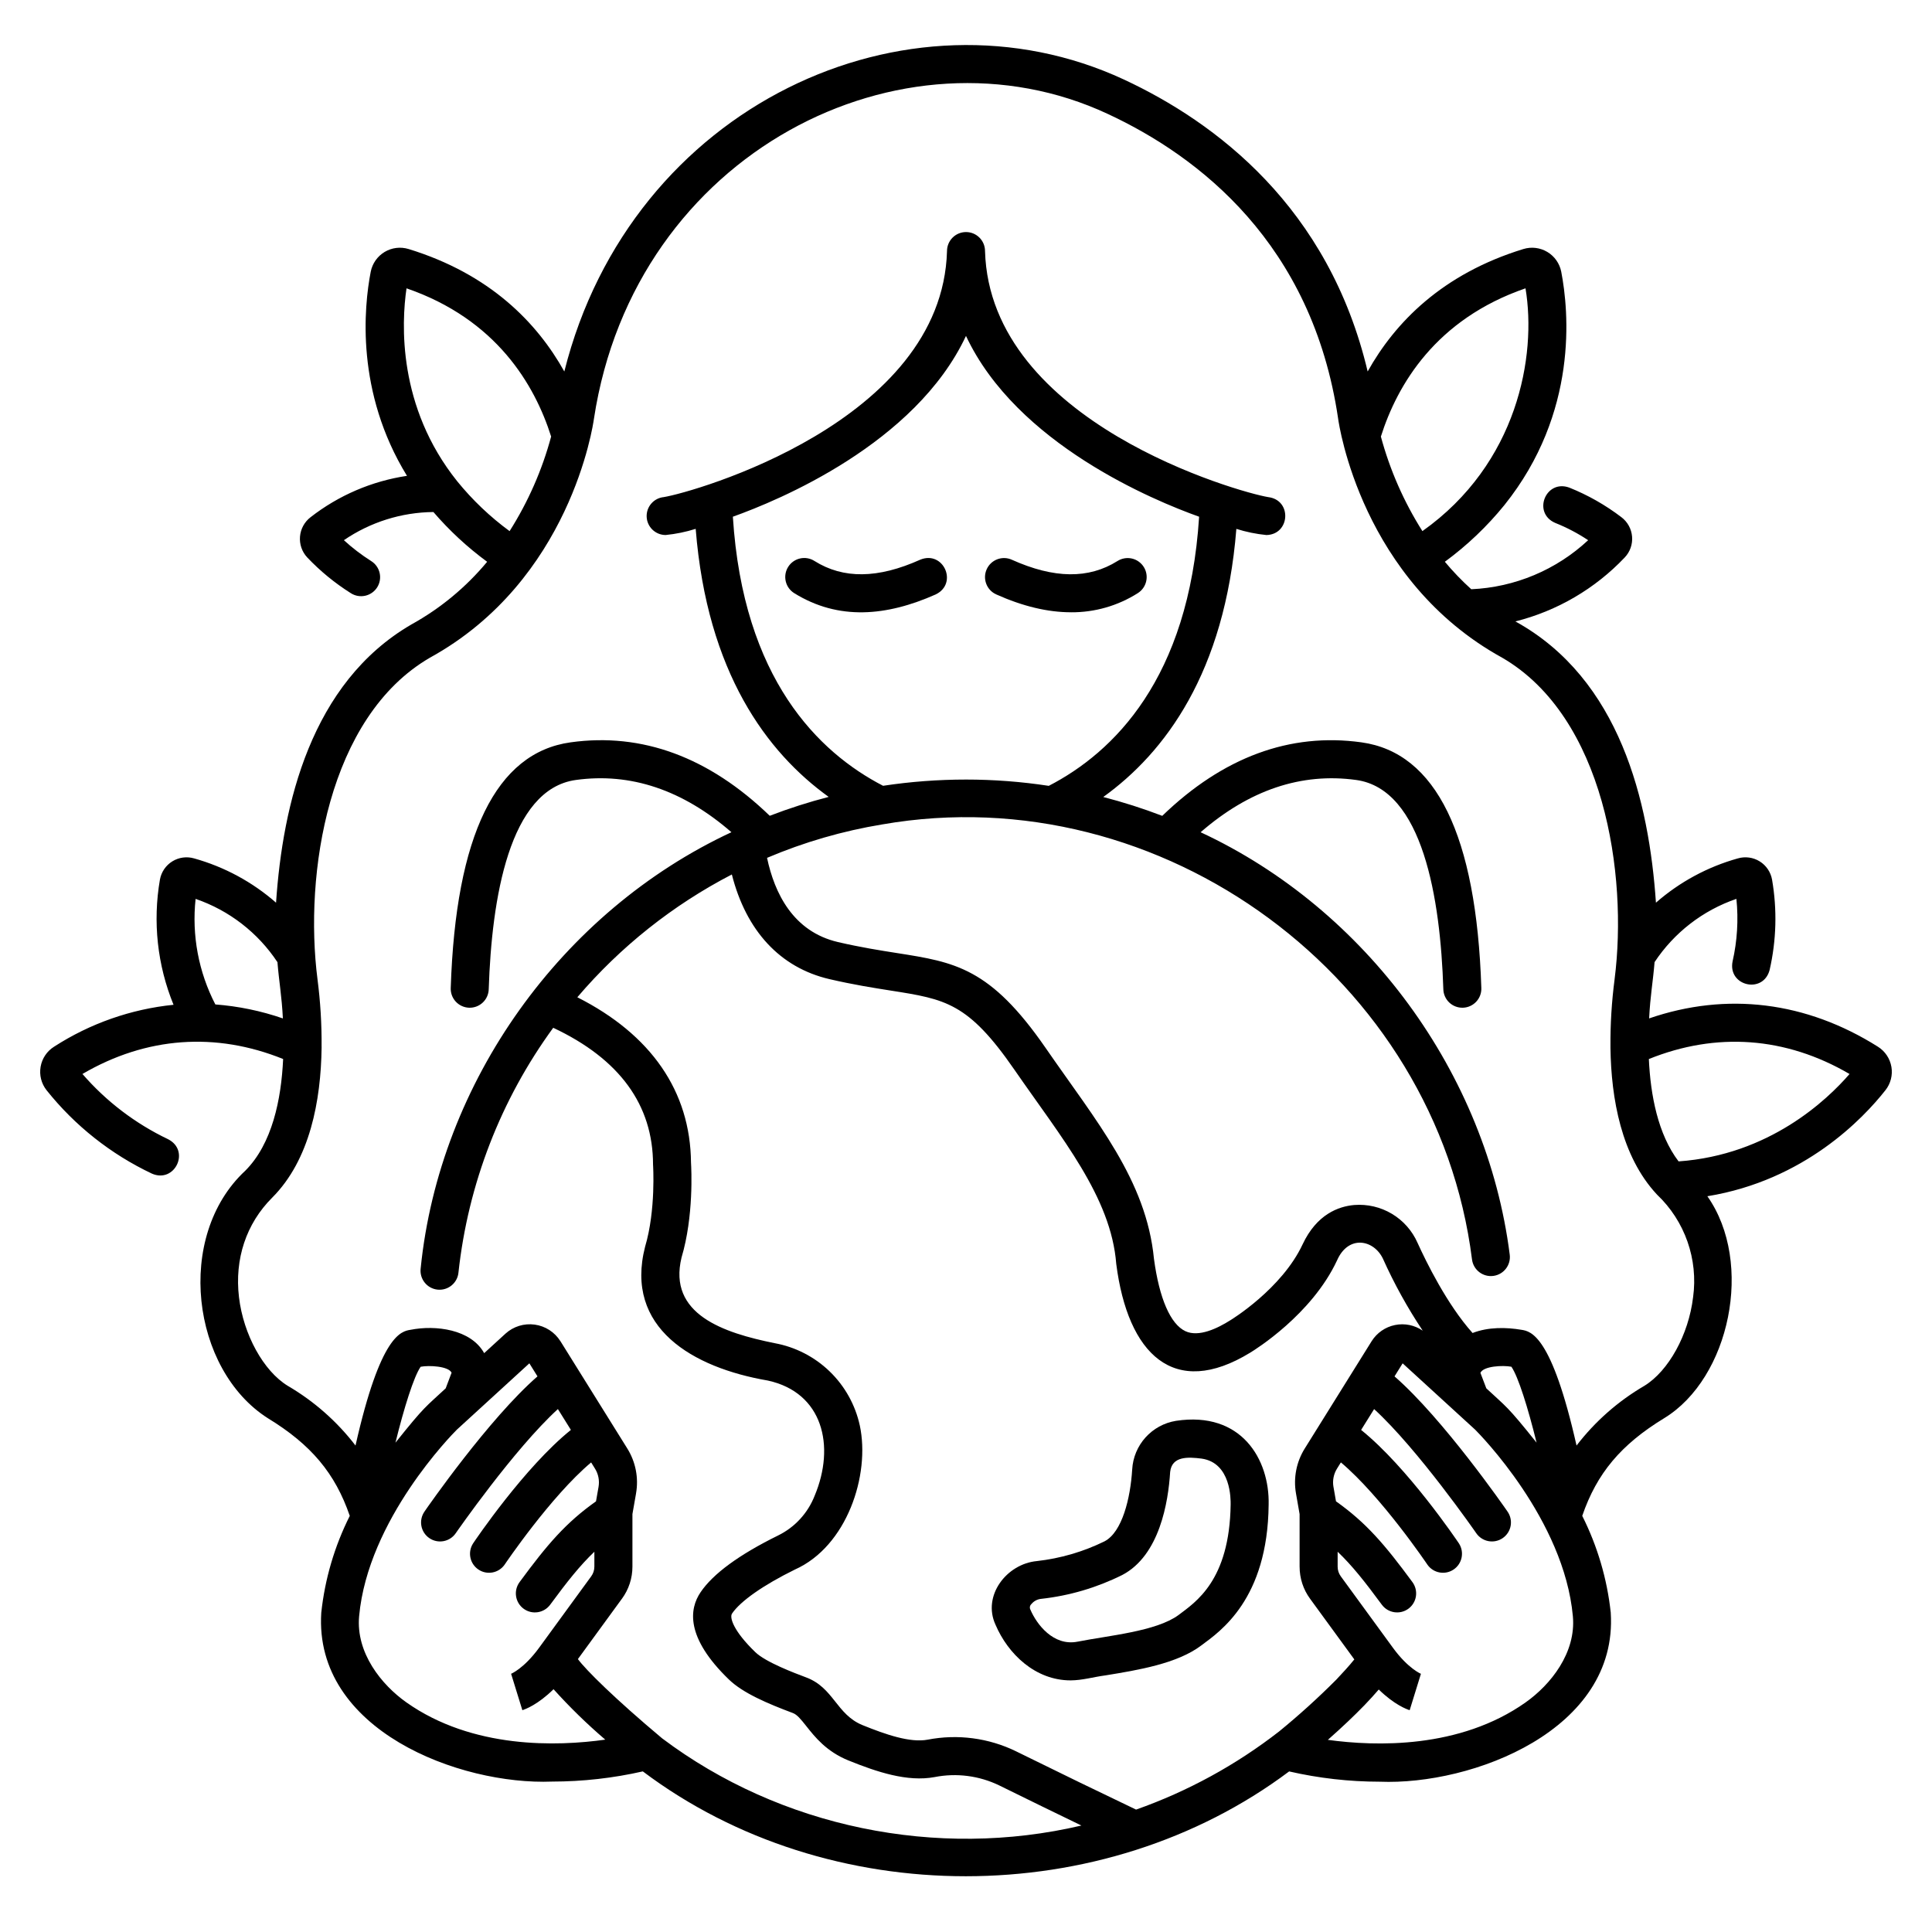 <?xml version="1.0" encoding="UTF-8"?>
<!-- Uploaded to: SVG Repo, www.svgrepo.com, Generator: SVG Repo Mixer Tools -->
<svg fill="#000000" width="800px" height="800px" version="1.1" viewBox="144 144 512 512" xmlns="http://www.w3.org/2000/svg">
 <g>
  <path d="m645.24 426.72c-0.379-2.207-1.68-4.144-3.574-5.332-19.016-11.984-40.051-14.574-60.629-7.5 0.301-6.027 1.008-9.617 1.441-14.906l-0.004-0.004c5.18-7.828 12.809-13.727 21.691-16.77 0.566 5.547 0.223 11.148-1.016 16.586-1.297 6.504 8.105 8.727 9.82 2.258v-0.004c1.797-7.856 2.016-15.992 0.645-23.934-0.355-2.004-1.547-3.766-3.277-4.84-1.73-1.074-3.836-1.359-5.789-0.789-8.023 2.238-15.441 6.25-21.707 11.734-1.824-26.754-9.5-59.246-37.246-74.535 11.078-2.785 21.137-8.672 28.992-16.969 1.398-1.48 2.102-3.488 1.93-5.519-0.168-2.031-1.191-3.894-2.816-5.125-4.238-3.234-8.895-5.879-13.844-7.859-6.266-2.246-9.816 6.738-3.695 9.371 3.055 1.215 5.977 2.75 8.715 4.574-8.453 7.879-19.434 12.488-30.977 12.996-2.5-2.262-4.84-4.695-7-7.281 5.883-4.309 11.188-9.359 15.785-15.023 19.641-24.5 17.078-51.398 15.062-61.832v-0.004c-0.43-2.188-1.766-4.094-3.676-5.238-1.914-1.148-4.223-1.434-6.356-0.781-21.562 6.613-34.047 19.52-41.27 32.453-10.305-43.555-40.266-66.043-64.582-77.367-57.371-26.676-130.61 6.766-148.31 77.371-7.223-12.934-19.707-25.836-41.27-32.457-2.137-0.652-4.449-0.371-6.363 0.781-1.914 1.152-3.25 3.062-3.676 5.258-1.801 9.336-4.031 31.871 9.613 54.074v-0.004c-9.324 1.398-18.133 5.18-25.57 10.977-1.605 1.238-2.613 3.094-2.781 5.113-0.172 2.019 0.516 4.019 1.891 5.508 3.441 3.633 7.328 6.82 11.562 9.488 1.129 0.73 2.5 0.98 3.816 0.691 1.312-0.285 2.457-1.086 3.18-2.223 0.719-1.137 0.953-2.512 0.652-3.824s-1.113-2.449-2.258-3.156c-2.562-1.625-4.977-3.473-7.215-5.519 6.992-4.785 15.25-7.383 23.723-7.465 4.234 4.918 9.012 9.344 14.242 13.188-5.594 6.738-12.398 12.367-20.062 16.602-26.656 15.484-34.125 47.699-35.879 73.738-6.269-5.488-13.691-9.496-21.715-11.734-1.953-0.57-4.055-0.281-5.781 0.789-1.727 1.07-2.918 2.824-3.277 4.824-1.938 11.18-0.688 22.676 3.606 33.18-11.281 1.148-22.125 4.953-31.652 11.102-1.895 1.184-3.195 3.121-3.574 5.32-0.383 2.203 0.191 4.465 1.574 6.215 7.5 9.406 17.051 16.969 27.926 22.109 6.074 2.648 10.246-6.078 4.281-9.121-8.676-4.141-16.402-10.023-22.695-17.289 16.953-9.918 35.375-11.156 53.184-3.965-0.496 10.727-2.902 22.469-10.039 29.609-18.711 17.383-14.277 52.715 6.008 65.594 11.418 6.973 17.816 14.566 21.691 25.871-4.039 8.035-6.598 16.734-7.555 25.676-1.973 31.113 36.652 45.727 61.211 44.738 8.074-0.008 16.125-0.914 24.004-2.699 49.273 37.082 121.93 37.012 171.28 0.008 7.875 1.805 15.93 2.719 24.008 2.723 24.496 0.992 63.215-13.672 61.223-44.77h0.004c-0.957-8.945-3.519-17.641-7.559-25.68 3.875-11.301 10.277-18.898 21.695-25.871 17.418-10.59 23.891-41.18 11.465-58.832 25.719-4.195 41.301-20.613 47.176-28.082h0.004c1.391-1.75 1.969-4.012 1.594-6.215zm-96.965-206.31c2.996 17.906-2.086 46.469-27.32 64.34v0.004c-4.91-7.75-8.621-16.199-11.008-25.059 4.371-13.793 14.57-31.102 38.328-39.285zm-283.1 51.145c-15.832-19.75-14.793-41.902-13.445-51.145 23.758 8.18 33.957 25.492 38.328 39.289h-0.004c-2.383 8.859-6.094 17.305-11.008 25.055-5.168-3.789-9.832-8.227-13.871-13.199zm-69.34 110.66c8.883 3.043 16.508 8.941 21.691 16.77 0.43 5.289 1.133 8.879 1.441 14.906v0.004c-5.785-2-11.797-3.242-17.898-3.707-4.453-8.605-6.273-18.336-5.234-27.973zm66.277 129.71c-5.363 5.016-5.363 4.445-13.312 14.398 2.273-9.23 4.875-17.543 6.676-20.117 2.234-0.438 7.398-0.152 8.199 1.578zm-10.414 83.223c-6.633-4.684-13.406-13.141-12.527-22.824 2.328-25.625 24.746-48.301 25.906-49.453l19.211-17.574 2.152 3.457c-12.914 11.254-29.18 34.711-29.926 35.797h0.004c-0.781 1.102-1.086 2.465-0.852 3.793 0.234 1.324 0.988 2.504 2.098 3.266 1.109 0.766 2.477 1.059 3.801 0.805 1.324-0.25 2.492-1.02 3.242-2.137 0.172-0.246 15.383-22.188 27.043-32.859l3.445 5.523c-12.309 9.906-25.336 29.207-25.945 30.113v0.004c-1.469 2.309-0.828 5.363 1.441 6.887 2.269 1.523 5.34 0.961 6.922-1.27 0.137-0.203 12.203-18.078 22.945-27.117l1.027 1.652v-0.004c0.898 1.441 1.23 3.16 0.938 4.836l-0.672 3.828c-7.996 5.668-12.898 11.402-20.262 21.414h0.004c-1.648 2.238-1.172 5.394 1.07 7.043 2.242 1.648 5.394 1.172 7.047-1.07 4.527-6.152 7.914-10.418 11.707-14.027v3.961h-0.004c0.004 0.914-0.289 1.805-0.828 2.543l-13.797 18.914c-4.113 5.644-7.539 6.973-7.57 6.984l0.137-0.047 2.977 9.629c0.785-0.242 4.109-1.457 8.273-5.562l-0.008 0.004c4.273 4.75 8.852 9.215 13.707 13.367-12.664 1.781-35.125 2.543-52.707-9.875zm120.15-73.418c-1.195-5.449-3.977-10.426-7.992-14.301-4.016-3.875-9.09-6.477-14.578-7.477-13.555-2.742-28.32-7.644-24.664-22.695 3.262-10.926 2.613-23.477 2.508-25.164-0.168-18.871-10.551-33.906-30.129-43.809v0.004c11.418-13.395 25.328-24.449 40.953-32.547 3.793 14.945 12.797 24.688 25.828 27.73 6.426 1.496 11.688 2.316 16.336 3.051 14.461 2.273 20.449 3.211 32.684 20.914 12.555 18.18 25.648 33.773 27.023 51.512 3.059 23.93 15.277 35.914 35.52 23.508 1.246-0.754 16.281-10.07 22.984-24.418 2.981-6.824 9.699-5.578 12.152-0.512 2.984 6.652 6.516 13.047 10.562 19.113-2.144-1.477-4.801-2.016-7.356-1.492-2.555 0.523-4.781 2.066-6.172 4.269l-17.738 28.461c-2.215 3.543-3.039 7.781-2.32 11.898l0.957 5.477v13.934h0.004c-0.008 3.051 0.961 6.023 2.762 8.484l11.738 16.09c-1.484 1.863-3.211 3.684-4.781 5.367-4.812 4.832-9.867 9.41-15.148 13.723-11.441 8.898-24.242 15.891-37.91 20.711-9.242-4.406-19.91-9.586-31.781-15.43v-0.004c-7.277-3.551-15.516-4.637-23.465-3.094-4.66 0.863-11.051-1.344-17.25-3.856-6.934-2.832-7.633-9.941-14.969-12.656-2.922-1.098-10.688-4.008-13.445-6.688-5.809-5.609-6.875-9.18-6.164-10.223 2.223-3.293 8.293-7.543 16.656-11.66 13.777-6.141 20.027-25.043 17.195-38.223zm166.04-9.809-1.562-4.098c0.797-1.812 5.945-2.051 8.207-1.625 1.797 2.578 4.402 10.891 6.676 20.117-7.961-9.953-7.949-9.371-13.324-14.398zm10.422 83.23c-17.496 12.359-39.809 11.668-52.414 9.926 3.996-3.527 7.102-6.508 9.52-9 0.02-0.023 0.047-0.035 0.066-0.059 1.469-1.531 2.84-3.031 3.906-4.281 4.133 4.039 7.41 5.238 8.191 5.481l2.977-9.629 0.137 0.047c-0.035-0.012-3.461-1.344-7.57-6.984l-13.805-18.918c-0.539-0.738-0.828-1.629-0.828-2.543v-3.961c3.789 3.609 7.18 7.875 11.707 14.027 1.648 2.238 4.805 2.719 7.043 1.07 1.078-0.793 1.797-1.98 1.996-3.301s-0.133-2.668-0.922-3.746c-7.367-10.008-12.266-15.742-20.262-21.414l-0.668-3.828h-0.004c-0.293-1.672 0.043-3.394 0.941-4.836l1.027-1.652c10.738 9.039 22.809 26.918 22.945 27.117v0.004c1.578 2.231 4.648 2.797 6.918 1.273 2.269-1.523 2.91-4.578 1.445-6.887-0.605-0.906-13.637-20.207-25.945-30.113l3.445-5.523c11.656 10.672 26.871 32.609 27.043 32.859l-0.004-0.004c0.754 1.117 1.922 1.887 3.246 2.137 1.32 0.25 2.691-0.039 3.797-0.805 1.109-0.766 1.867-1.941 2.102-3.269 0.234-1.324-0.074-2.691-0.852-3.789-0.75-1.09-17.016-24.547-29.926-35.797l2.152-3.457 19.207 17.57c1.188 1.184 23.578 23.848 25.906 49.457 0.887 9.68-5.887 18.137-12.52 22.824zm44.371-107.35c-1.176 9.883-6.488 19.535-12.922 23.465-6.953 4.059-13.055 9.434-17.961 15.82-6.629-29.398-12.133-30.281-14.609-30.676-4.039-0.684-8.773-0.766-12.945 0.848-6.785-7.574-12.348-18.957-14.582-23.891-1.414-3.207-3.785-5.894-6.793-7.691-3.008-1.797-6.5-2.613-9.992-2.336-4.18 0.367-9.945 2.477-13.672 10.422-5.523 11.82-18.961 20-19.09 20.078-3.508 2.227-8.449 4.582-11.965 2.941-3.965-1.848-6.926-8.664-8.34-19.18-2.039-20.898-15.266-36.398-28.719-55.898-14.695-21.254-24-22.715-39.41-25.137-4.477-0.707-9.547-1.5-15.617-2.91-11.902-2.773-16.82-12.988-18.789-22.312v-0.004c9.801-4.164 20.066-7.141 30.574-8.867 74.074-12.898 146.88 40.773 156.25 115.33 0.371 2.758 2.906 4.695 5.664 4.324 2.758-0.371 4.695-2.906 4.324-5.664-6.106-47.961-38.016-91.492-81.914-111.91 12.891-11.207 26.738-15.859 41.246-13.848 17.664 2.453 22.297 31.488 23.074 55.418 0.027 1.348 0.594 2.629 1.57 3.555 0.977 0.926 2.285 1.422 3.633 1.379 1.344-0.043 2.617-0.625 3.531-1.613 0.918-0.988 1.398-2.301 1.336-3.644-1.309-40.434-11.996-62.328-31.758-65.07-18.941-2.637-36.691 3.922-52.801 19.48h0.004c-5.113-1.961-10.336-3.625-15.637-4.996 16.297-11.719 32.234-32.891 35.273-71.055 2.59 0.816 5.262 1.363 7.969 1.633 6.301-0.145 6.836-9.297 0.449-10.055-7.512-1.23-73.719-19.703-75.023-65.199 0-2.781-2.254-5.039-5.035-5.039-2.785 0-5.039 2.258-5.039 5.039-1.277 45.363-67.266 63.93-75.02 65.191v0.004c-2.68 0.246-4.695 2.555-4.574 5.242 0.121 2.688 2.332 4.805 5.023 4.812 2.707-0.27 5.379-0.816 7.969-1.637 3.035 38.141 18.953 59.312 35.242 71.039-5.297 1.367-10.512 3.039-15.617 5.004-16.105-15.551-33.844-22.102-52.781-19.465-19.762 2.742-30.445 24.637-31.758 65.074v-0.004c-0.062 1.344 0.418 2.66 1.336 3.648 0.914 0.988 2.188 1.566 3.531 1.613 1.348 0.043 2.656-0.457 3.633-1.383 0.977-0.926 1.543-2.207 1.57-3.555 0.777-23.93 5.41-52.969 23.074-55.418 14.508-2.016 28.348 2.637 41.242 13.844-45.004 20.965-77.379 66.164-82.355 115.6v-0.004c-0.164 1.34 0.215 2.688 1.055 3.742 0.836 1.059 2.062 1.734 3.402 1.879s2.684-0.254 3.727-1.105c1.047-0.852 1.707-2.086 1.832-3.43 2.547-23.445 11.207-45.809 25.113-64.855 17.59 8.273 26.441 20.445 26.453 36.254 0.008 0.117 0.793 12.047-2.102 21.75-5.543 21.539 12.625 32.066 32.512 35.48 14.609 3.172 17.957 17.344 12.414 30.539-1.797 4.59-5.246 8.344-9.672 10.516-10.328 5.082-17.246 10.148-20.555 15.047-2.973 4.371-4.082 11.93 7.5 23.117 3.742 3.629 10.34 6.414 16.93 8.883 1.133 0.422 2.066 1.555 3.629 3.527 2.231 2.82 5.281 6.672 11.078 9.031 7.629 3.094 15.684 5.766 22.883 4.426h-0.004c5.812-1.145 11.84-0.363 17.168 2.227 7.777 3.828 15.043 7.379 21.742 10.613-38.262 8.988-79.75 0.504-111.12-23.109-12.488-10.465-20.219-18.141-22.316-21l11.68-16.016 0.004 0.004c1.801-2.461 2.769-5.434 2.766-8.484v-13.934l0.961-5.477-0.004-0.004c0.723-4.113-0.105-8.352-2.316-11.898l-17.738-28.465-0.004 0.004c-1.512-2.391-4-3.988-6.797-4.371-2.801-0.387-5.629 0.484-7.727 2.379l-5.664 5.184c-3.519-6.34-12.898-7.496-19.488-6.191-2.477 0.391-7.981 1.277-14.609 30.676l-0.004-0.004c-4.902-6.387-11.004-11.758-17.953-15.82-6.434-3.93-11.746-13.582-12.922-23.465-1.211-10.152 1.914-19.527 8.793-26.398 10.062-10.07 12.906-25.828 13.098-39.691 0.008-0.125 0.008-0.246 0-0.371l-0.004-0.004c0.047-5.949-0.316-11.898-1.082-17.801-3.57-27.879 2.734-69.48 29.754-85.211 37.281-20.492 43.277-61.672 43.508-63.359 10.77-70.727 81.93-106.13 136.22-80.742 24.051 11.199 54.152 34.297 60.988 80.684 0.238 1.742 6.234 42.926 43.516 63.418 27.023 15.723 33.312 57.328 29.754 85.211h0.004c-0.773 5.902-1.141 11.848-1.098 17.797v0.375c0.188 13.457 2.887 28.688 12.246 38.781 0.035 0.035 0.066 0.074 0.102 0.109 7.383 7 10.938 17.125 9.551 27.199zm-192.68-137.21c-7.356 0-14.703 0.551-21.977 1.652-17.113-8.848-37.094-28.355-39.809-71.309 11.941-4.258 48.355-19.27 61.781-47.914 13.426 28.645 49.84 43.652 61.781 47.914-2.719 42.98-22.723 62.484-39.84 71.324-7.262-1.109-14.594-1.668-21.938-1.668zm188.84 101.19c-5.477-7.199-7.438-17.562-7.879-27.125 17.809-7.191 36.227-5.953 53.184 3.965-5.941 6.875-21.258 21.453-45.305 23.16z"/>
  <path d="m427.72 589.32c3.223-0.027 5.902-0.883 9.379-1.348 8.422-1.375 18.898-3.082 25.285-7.934 4.957-3.691 17.574-12.164 17.82-37.293 0.273-11.992-7.219-24.828-24.535-22.211-6.438 1.031-11.281 6.414-11.629 12.922-0.469 7.582-2.637 16.555-7.312 19.004v0.004c-5.637 2.766-11.707 4.539-17.945 5.238-8.027 0.742-14.508 9.18-10.965 16.863 3.297 7.738 10.535 14.754 19.902 14.754zm-10.391-20.223c0.648-0.793 1.586-1.293 2.606-1.387 7.473-0.824 14.742-2.965 21.473-6.32 9.898-5.184 12.203-19.336 12.695-27.305 0.465-4.246 4.75-3.988 8.336-3.539 7.84 1.117 7.703 10.871 7.695 12.125-0.273 20.262-9.344 25.938-13.844 29.352-5.91 4.328-18.57 5.418-26.691 7.031-6.496 1.293-10.914-4.695-12.512-8.438v-0.004c-0.285-0.496-0.188-1.129 0.242-1.516z"/>
  <path d="m447.11 294.25c-0.711-1.129-1.844-1.934-3.144-2.231-1.305-0.297-2.672-0.062-3.805 0.648-7.648 4.809-16.812 4.699-28.02-0.332h0.004c-2.539-1.141-5.523-0.008-6.664 2.531-1.141 2.539-0.008 5.519 2.531 6.66 7.039 3.156 13.648 4.734 19.84 4.734v0.004c6.254 0.039 12.387-1.719 17.668-5.07 2.356-1.48 3.066-4.586 1.59-6.945z"/>
  <path d="m387.86 292.33c-11.203 5.031-20.371 5.141-28.02 0.332-1.133-0.719-2.504-0.961-3.812-0.664-1.309 0.293-2.445 1.098-3.156 2.234-0.715 1.133-0.945 2.508-0.645 3.812 0.301 1.309 1.113 2.441 2.25 3.148 11.75 7.297 24.496 6.125 37.508 0.332 5.984-2.91 2.039-11.734-4.125-9.195z"/>
 </g>
</svg>